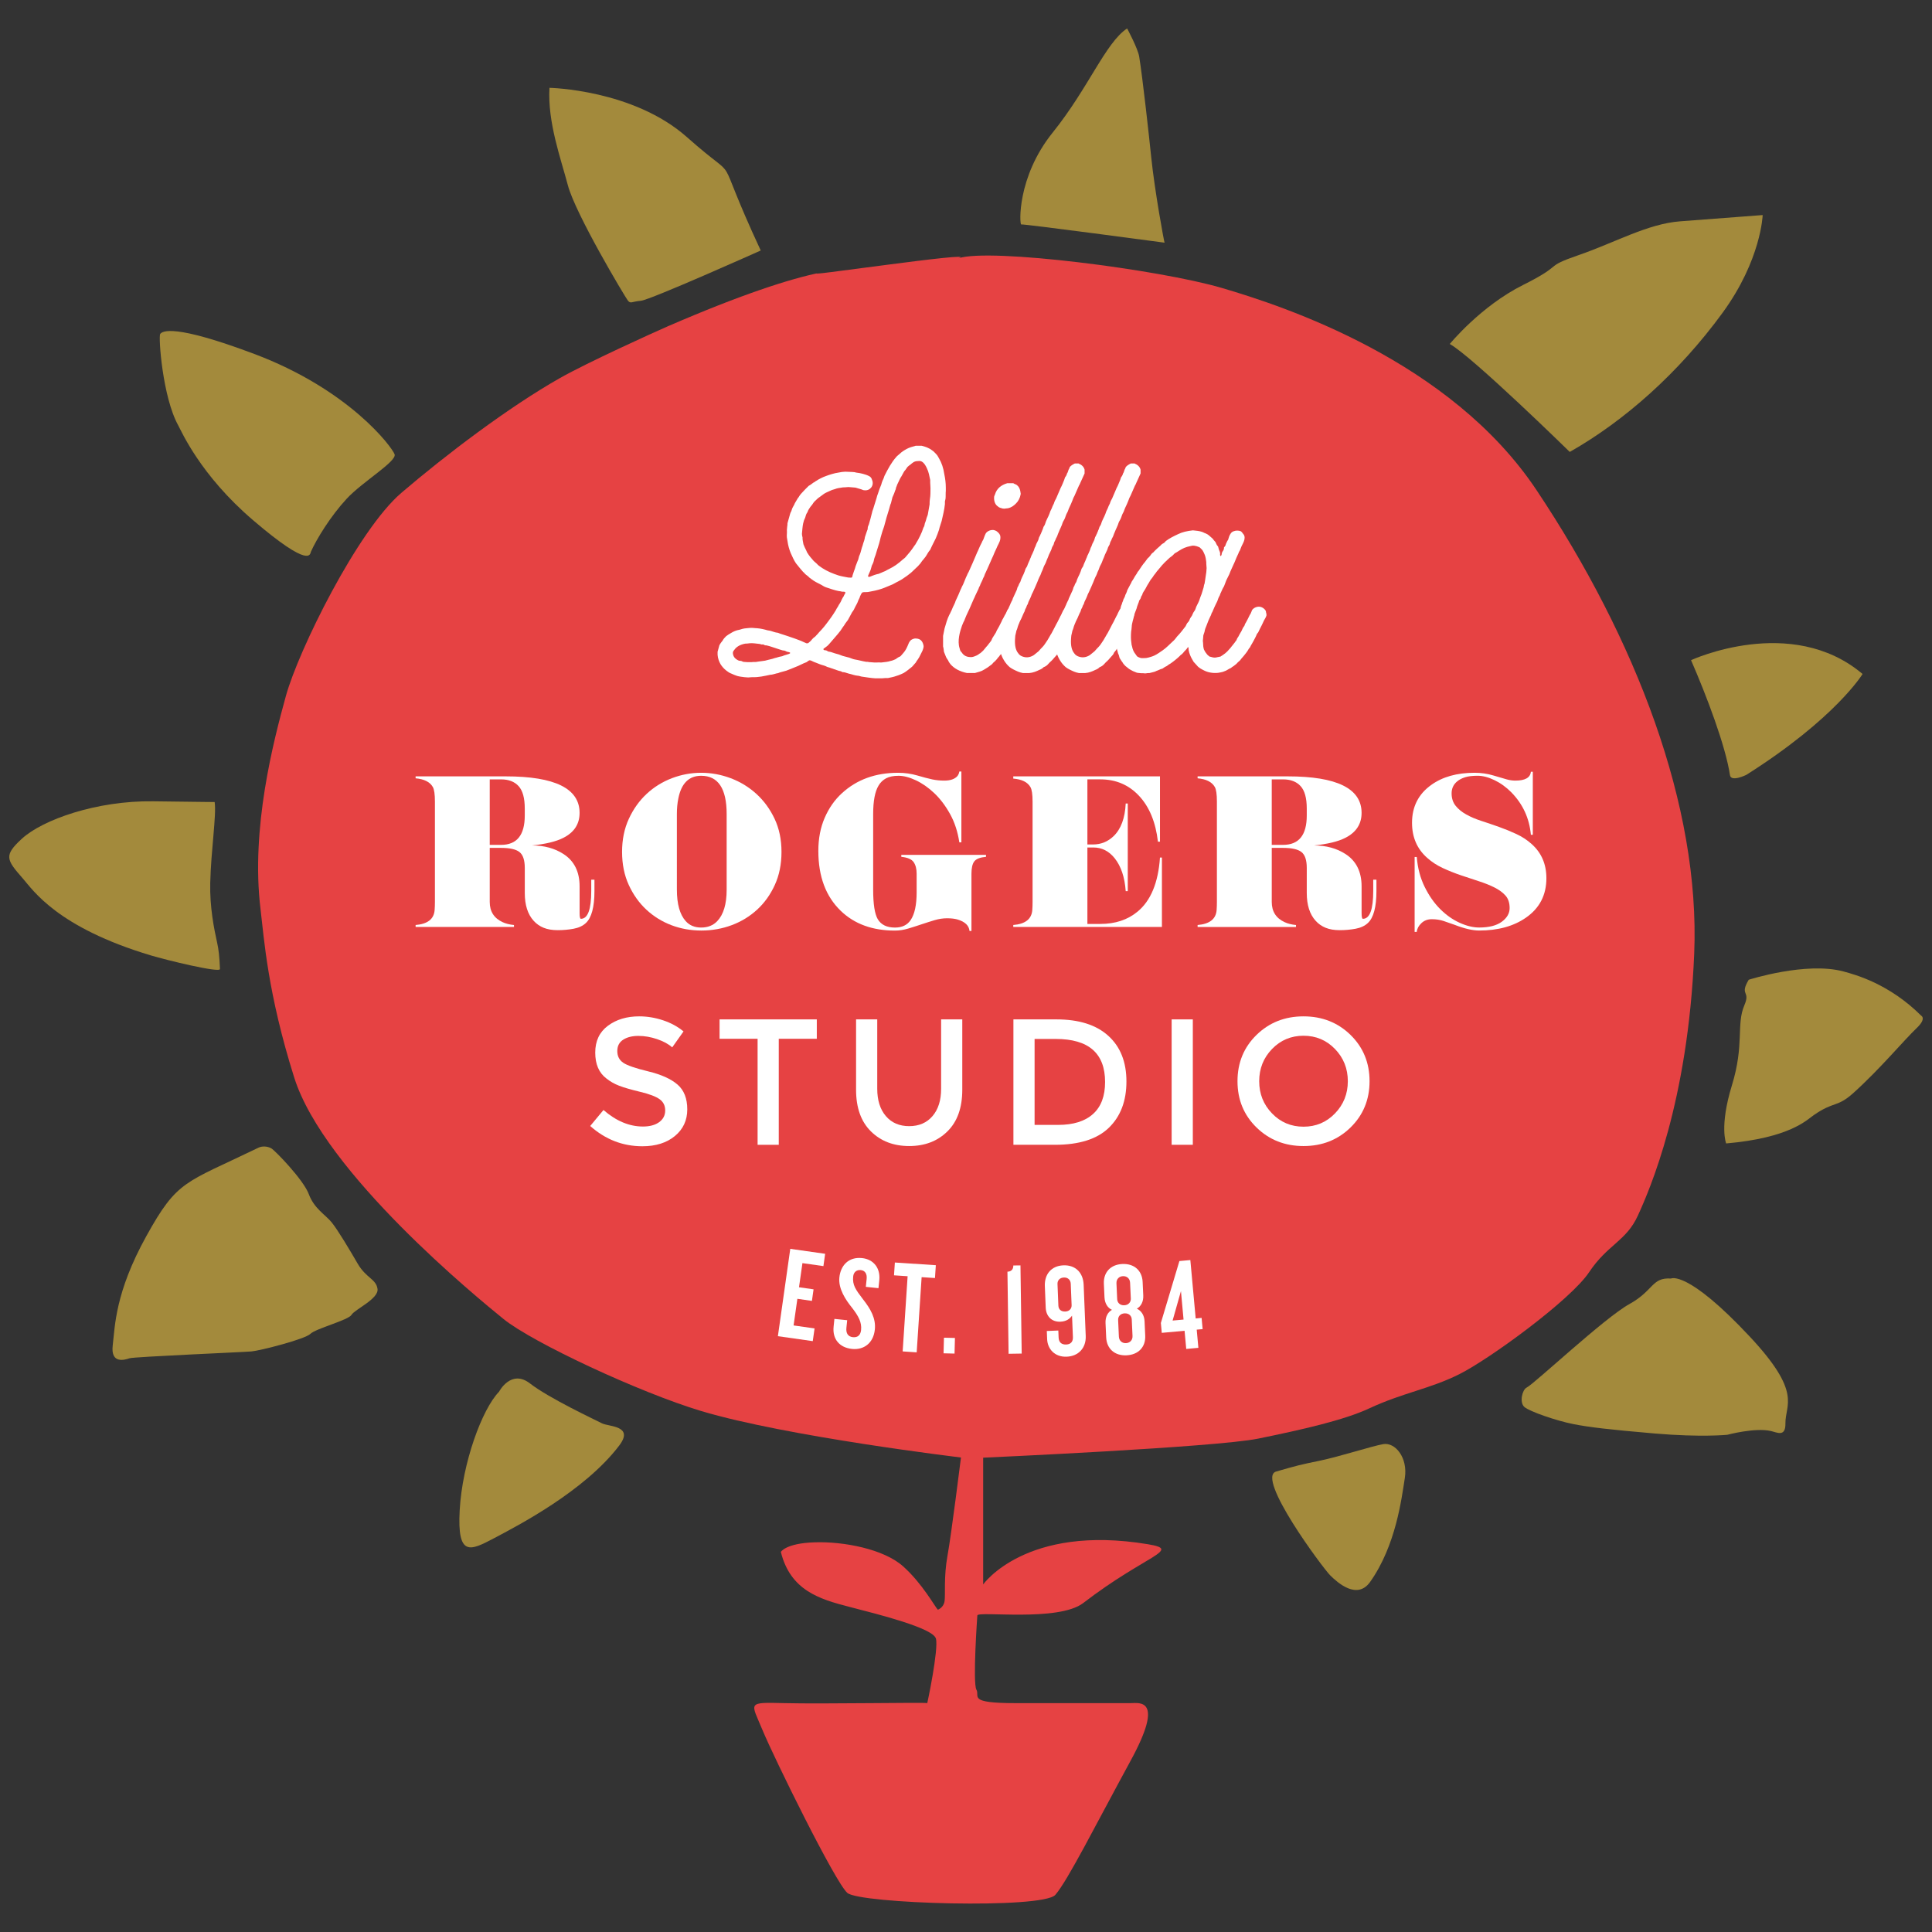 <?xml version="1.0" encoding="utf-8"?>
<!-- Generator: Adobe Illustrator 16.0.4, SVG Export Plug-In . SVG Version: 6.00 Build 0)  -->
<!DOCTYPE svg PUBLIC "-//W3C//DTD SVG 1.1//EN" "http://www.w3.org/Graphics/SVG/1.1/DTD/svg11.dtd">
<svg version="1.1" id="Layer_1" xmlns="http://www.w3.org/2000/svg" xmlns:xlink="http://www.w3.org/1999/xlink" x="0px" y="0px"
	 width="175px" height="175px" viewBox="0 0 175 175" enable-background="new 0 0 175 175" xml:space="preserve">
<rect x="0" y="0" width="175" height="175" fill="#333333" stroke="none"/>
<g>
	<g>
		<g>
			<g>
				<path fill="#A38A3C" d="M49.77,7.956c0,0,7.587,0.143,12.46,4.472c5.32,4.725,2.021,0.245,6.677,10.262
					c0,0-10.007,4.483-10.86,4.554c-0.85,0.07-0.926,0.314-1.193-0.045c-0.269-0.36-4.727-7.812-5.418-10.423
					C50.79,14.333,49.591,11.067,49.77,7.956z"/>
				<path fill="#A38A3C" d="M102.094,2.576c0,0,0.965,1.79,1.093,2.547c0.299,1.811,0.906,7.293,1.088,9.096
					c0.318,3.098,1.185,7.794,1.213,7.763c0,0-12.828-1.718-12.985-1.652c-0.158,0.061-0.409-4.268,2.843-8.314
					C98.602,7.967,100.136,3.874,102.094,2.576z"/>
				<path fill="#A38A3C" d="M131.32,31.159c0,0,2.783-3.419,6.639-5.346c3.854-1.927,1.749-1.571,5.036-2.707
					c3.29-1.132,6.235-2.832,9.188-3.059c2.943-0.226,7.479-0.567,7.479-0.567s-0.127,4.043-3.627,8.845
					c-3.97,5.438-8.858,9.777-13.847,12.611C142.189,40.936,133.361,32.291,131.32,31.159z"/>
				<path fill="#A38A3C" d="M153.175,59.798c0,0,9.08-4.201,15.535,1.251c0,0-2.413,4.005-10.534,9.141c0,0-1.377,0.675-1.476,0.025
					C156.305,67.562,154.569,62.999,153.175,59.798z"/>
				<path fill="#A38A3C" d="M158.398,88.746c0,0,5.195-1.666,8.584-0.751c1.08,0.29,4.13,1.111,7.036,4.001
					c0,0,0.511,0.25-0.394,1.115c-1.227,1.174-3.35,3.74-5.771,5.914c-1.46,1.307-1.729,0.709-3.563,1.982
					c-0.649,0.453-2.18,2.061-7.936,2.566c0,0-0.627-1.521,0.52-5.258c1.149-3.738,0.374-5.502,1.136-7.275
					C158.581,89.713,157.541,90.195,158.398,88.746z"/>
				<path fill="#A38A3C" d="M151.359,115.809c0,0,1.452-0.812,7.128,5.252c4.785,5.109,3.216,6.146,3.237,7.857
					c0.02,1.275-0.736,0.836-1.315,0.703c-1.437-0.332-3.951,0.342-3.951,0.342s-2.369,0.242-6.564-0.117
					c-4.198-0.361-5.949-0.568-7.405-0.857c-1.451-0.285-3.953-1.129-4.417-1.551c-0.462-0.42-0.185-1.559,0.211-1.752
					c0.707-0.348,7.062-6.33,9.304-7.562C149.819,116.887,149.597,115.697,151.359,115.809z"/>
				<path fill="#A38A3C" d="M119.513,132.316c1.845-0.381,4.691-1.312,5.771-1.506c1.077-0.197,2.257,1.209,1.965,3.07
					c-0.296,1.861-0.8,6.094-3.137,9.402c-1.175,1.664-2.937,0.096-3.624-0.588c-0.687-0.689-6.763-8.863-4.896-9.402
					C117.537,132.732,117.745,132.682,119.513,132.316z"/>
				<path fill="#A38A3C" d="M35.741,41.146c-0.235-0.643-4.069-5.836-12.711-9.087c-7.294-2.742-8.319-2.073-8.52-1.81
					c-0.17,0.235,0.207,5.712,1.635,8.285c0.293,0.526,1.989,4.487,6.767,8.576c5.283,4.521,5.172,3.037,5.253,2.857
					c0.515-1.146,1.765-3.199,3.235-4.788C32.833,43.63,35.973,41.787,35.741,41.146z"/>
				<path fill="#A38A3C" d="M19.444,72.647c0,0-0.453,0.003-5.57-0.065C8.759,72.509,3.86,74.248,1.985,75.968
					c-1.657,1.52-1.416,1.895,0.072,3.592c0.967,1.108,3.134,4.44,11.61,6.982c1.383,0.416,6.275,1.612,6.258,1.231
					c-0.049-1.145-0.118-1.769-0.258-2.392c-0.271-1.213-0.677-3.223-0.623-5.404C19.114,76.965,19.616,73.864,19.444,72.647z"/>
				<path fill="#A38A3C" d="M23.412,103.957c0.336-0.164,0.829-0.137,1.176,0.068c0.343,0.209,2.901,2.834,3.386,4.146
					s1.518,1.867,2.074,2.557c0.555,0.691,1.589,2.42,2.351,3.734c0.762,1.312,1.661,1.381,1.796,2.279
					c0.14,0.9-2.071,1.869-2.351,2.352c-0.274,0.484-3.246,1.244-3.729,1.727c-0.484,0.484-4.563,1.523-5.323,1.59
					c-0.764,0.07-10.644,0.484-11.061,0.621c-0.413,0.141-1.726,0.553-1.52-1.174c0.209-1.727,0.209-4.77,3.041-9.885
					C16.083,106.859,16.706,107.205,23.412,103.957z"/>
				<path fill="#A38A3C" d="M45.203,126.062c0,0,1.084-2.088,2.809-0.746c1.729,1.34,5.912,3.301,6.52,3.611
					c0.602,0.309,2.944,0.193,1.548,2.021c-3.134,4.123-9.188,7.25-11.326,8.381c-2.139,1.127-3.351,1.752-3.116-2.523
					C41.872,132.525,43.664,127.639,45.203,126.062z"/>
			</g>
		</g>
		<path fill="#E64243" d="M60.496,29.553c6.586-2.853,11.061-4.309,13.834-4.862c-3.102,0.62,14.703-2.035,12.49-1.297
			c2.846-0.948,18.174,1.022,23.839,2.684c5.665,1.662,20.7,6.585,28.521,18.318c8.961,13.438,14.839,28.56,14.28,42.001
			c-0.56,13.439-4.036,21.371-5.099,23.703c-1.064,2.336-2.743,2.617-4.423,5.139c-1.68,2.518-9.023,7.869-11.76,9.238
			c-2.659,1.33-5.11,1.676-8.121,3.08c-2.324,1.088-6.159,1.949-10.09,2.752c-3.888,0.791-24.912,1.727-24.912,1.727v11.482
			c0,0,3.856-5.484,14.918-3.643c3.138,0.523-0.13,0.924-5.85,5.324c-2.265,1.742-9.596,0.695-9.596,1.131
			c0,0-0.434,6.107-0.084,6.719c0.346,0.613-0.876,1.221,3.575,1.221c4.45,0,9.595,0,10.382,0c0.786,0,3.143-0.521,0,5.236
			c-3.14,5.76-5.672,10.816-6.806,12.127c-1.134,1.309-17.732,0.811-18.844-0.176c-1.11-0.979-6.632-12.213-7.679-14.742
			c-1.045-2.531-1.482-2.531,2.005-2.445c3.491,0.088,12.911-0.086,12.911,0c0,0.088,1.049-4.887,0.789-5.846
			c-0.263-0.959-5.149-2.18-7.853-2.879c-2.704-0.697-5.323-1.482-6.193-4.971c0,0,0.436-0.787,3.054-0.871
			c2.616-0.09,6.279,0.607,8.025,2.18c1.749,1.566,2.879,3.662,3.141,3.924c0,0,0.526-0.174,0.611-0.785
			c0.086-0.609-0.085-2.182,0.262-4.1c0.351-1.92,1.222-8.902,1.222-8.902s-15.798-1.891-23.529-4.209
			c-5.546-1.664-15.277-6.203-17.905-8.334c-2.27-1.844-16.242-13.234-18.963-21.881c-2.411-7.656-2.723-12.555-3.049-15.245
			c-0.891-7.324,1.165-15.205,2.3-19.318c1.135-4.111,6.481-14.977,10.448-18.383c3.974-3.403,9.703-7.761,14.37-10.404
			C53.218,32.83,59.211,30.111,60.496,29.553z"/>
	</g>
	<g>
		<g>
			<path fill="#FFFFFF" d="M83.48,40.375c0.187,0.054,0.4,0.106,0.561,0.187c0.08,0.027,0.134,0.08,0.214,0.107
				c0.054,0.053,0.134,0.08,0.187,0.133c0.134,0.08,0.24,0.214,0.348,0.321c0.106,0.106,0.187,0.24,0.267,0.4
				c0.24,0.4,0.4,0.881,0.48,1.441c0.08,0.374,0.134,0.774,0.134,1.202c0,0.08,0,0.187,0,0.294c-0.026,0.24,0,0.507-0.026,0.721
				c-0.027,0.08-0.027,0.16-0.054,0.24c0,0.08,0,0.16,0,0.24c-0.054,0.534-0.187,1.041-0.294,1.522
				c-0.08,0.293-0.187,0.533-0.24,0.801c-0.08,0.267-0.187,0.507-0.294,0.774c-0.106,0.24-0.24,0.454-0.347,0.694
				c-0.054,0.106-0.106,0.24-0.16,0.347c-0.08,0.107-0.16,0.188-0.214,0.294c-0.08,0.134-0.134,0.24-0.214,0.348
				c-0.08,0.08-0.133,0.187-0.213,0.267c-0.107,0.106-0.16,0.214-0.24,0.32c-0.08,0.08-0.16,0.188-0.24,0.268
				c-0.188,0.16-0.348,0.347-0.534,0.507c-0.08,0.08-0.188,0.16-0.294,0.24c-0.08,0.08-0.188,0.134-0.294,0.214
				c-0.214,0.16-0.427,0.294-0.641,0.4c-0.24,0.106-0.454,0.268-0.694,0.348c-0.374,0.16-0.748,0.32-1.148,0.427
				c-0.08,0.026-0.16,0.026-0.214,0.054c-0.213,0.053-0.427,0.08-0.667,0.133c-0.134,0.027-0.294,0-0.48,0.027
				c-0.134,0.026-0.188,0.214-0.268,0.374c-0.026,0.133-0.106,0.24-0.16,0.373c-0.08,0.268-0.24,0.481-0.347,0.722
				c-0.054,0.133-0.134,0.24-0.214,0.347c-0.134,0.24-0.24,0.454-0.374,0.694c-0.08,0.106-0.16,0.214-0.24,0.32
				c-0.054,0.107-0.134,0.214-0.214,0.32c-0.08,0.107-0.134,0.214-0.214,0.321c-0.16,0.213-0.32,0.4-0.507,0.613
				c-0.16,0.188-0.32,0.374-0.508,0.588c-0.106,0.134-0.267,0.267-0.427,0.374c-0.054,0.026-0.134,0.08-0.106,0.134
				c0,0.053,0.106,0.08,0.213,0.08c0.107,0.026,0.16,0.08,0.214,0.106c0.106,0.026,0.187,0.026,0.267,0.054
				c0.241,0.08,0.454,0.16,0.694,0.213c0.16,0.054,0.321,0.134,0.454,0.16c0.16,0.054,0.348,0.08,0.508,0.134s0.32,0.134,0.48,0.16
				c0.347,0.054,0.694,0.16,1.041,0.214c0.08,0,0.188,0,0.268,0.026c0.267,0.027,0.614,0.054,0.881,0.027
				c0.107,0,0.188,0.026,0.294,0c0.267-0.027,0.534-0.054,0.774-0.134c0.16-0.026,0.32-0.106,0.454-0.16
				c0.08-0.054,0.133-0.107,0.187-0.134c0.08-0.054,0.134-0.08,0.214-0.106c0.106-0.08,0.187-0.214,0.294-0.32
				c0.213-0.24,0.32-0.481,0.453-0.802c0.054-0.16,0.134-0.267,0.241-0.374c0.133-0.08,0.293-0.16,0.48-0.133
				c0.374,0.026,0.561,0.24,0.641,0.587c0.054,0.188-0.026,0.348-0.08,0.508c-0.134,0.24-0.267,0.587-0.427,0.801
				c-0.054,0.054-0.081,0.134-0.134,0.188c-0.027,0.08-0.08,0.133-0.134,0.187c-0.106,0.106-0.187,0.24-0.294,0.32
				c-0.24,0.188-0.454,0.374-0.721,0.534c-0.134,0.054-0.267,0.134-0.427,0.187c-0.081,0.027-0.161,0.054-0.241,0.08
				c-0.213,0.08-0.48,0.134-0.747,0.188c-0.188,0-0.374,0-0.561,0.026c-0.188,0-0.374,0-0.588,0
				c-0.428-0.026-0.854-0.106-1.255-0.16c-0.134-0.026-0.24-0.08-0.374-0.08c-0.267-0.026-0.508-0.134-0.774-0.187
				c-0.106-0.027-0.24-0.08-0.347-0.107c-0.08-0.026-0.16-0.026-0.214-0.026c-0.054-0.026-0.107-0.054-0.16-0.08
				c-0.134-0.026-0.24-0.054-0.374-0.106c-0.214-0.08-0.454-0.16-0.694-0.241c-0.134-0.026-0.24-0.08-0.347-0.133
				c-0.107-0.027-0.214-0.08-0.348-0.107c-0.134-0.053-0.24-0.08-0.347-0.133c-0.107-0.054-0.24-0.08-0.348-0.134
				c-0.134-0.054-0.267-0.16-0.4-0.134c-0.08,0.027-0.16,0.107-0.24,0.16c-0.08,0.027-0.187,0.08-0.268,0.107
				c-0.16,0.08-0.347,0.16-0.507,0.24c-0.348,0.133-0.694,0.294-1.068,0.427c-0.187,0.054-0.374,0.107-0.587,0.16
				c-0.08,0.027-0.16,0.08-0.268,0.08c-0.106,0.027-0.214,0.054-0.294,0.08c-0.106,0.027-0.213,0.054-0.32,0.054
				c-0.507,0.106-1.041,0.24-1.629,0.214c-0.133,0-0.24,0.026-0.347,0.026c-0.134,0-0.24-0.026-0.348-0.026
				c-0.213-0.027-0.453-0.054-0.641-0.107c-0.187-0.053-0.347-0.133-0.534-0.213c-0.16-0.054-0.32-0.16-0.454-0.268
				c-0.213-0.16-0.4-0.374-0.533-0.587c-0.134-0.24-0.241-0.508-0.268-0.854c0-0.107,0-0.188,0-0.268
				c0.026-0.106,0.054-0.213,0.08-0.294c0.026-0.106,0.054-0.187,0.08-0.293c0.08-0.16,0.188-0.294,0.294-0.428
				c0.08-0.16,0.214-0.294,0.32-0.4c0.134-0.106,0.268-0.187,0.454-0.294c0.214-0.133,0.454-0.24,0.774-0.294
				c0.08-0.026,0.187-0.053,0.267-0.08c0.214-0.053,0.428-0.053,0.642-0.08c0.24-0.026,0.453,0.027,0.667,0.027
				c0.32,0.026,0.668,0.106,0.935,0.187c0.107,0.027,0.214,0.027,0.294,0.054c0.187,0.054,0.374,0.134,0.561,0.16
				c0.107,0,0.188,0.054,0.268,0.08c0.48,0.16,0.935,0.294,1.361,0.454c0.268,0.106,0.534,0.187,0.801,0.32
				c0.081,0.026,0.161,0.08,0.241,0.106c0.026,0,0.08,0,0.133,0c0.054,0,0.188-0.16,0.268-0.213c0.08-0.107,0.16-0.188,0.24-0.268
				c0.106-0.08,0.187-0.134,0.267-0.24c0.08-0.08,0.16-0.16,0.24-0.267c0.348-0.348,0.614-0.694,0.908-1.096
				c0.08-0.106,0.134-0.187,0.214-0.293c0.133-0.188,0.267-0.4,0.4-0.614c0.054-0.107,0.106-0.214,0.187-0.32
				c0.054-0.107,0.107-0.214,0.188-0.32c0.053-0.081,0.106-0.188,0.16-0.321c0.054-0.106,0.106-0.213,0.187-0.32
				c0.027-0.053,0.027-0.106,0.08-0.16c0.027-0.053,0.08-0.133,0.054-0.187c0-0.054-0.187-0.054-0.294-0.054
				c-0.106-0.026-0.214-0.054-0.294-0.054c-0.427-0.08-0.747-0.213-1.095-0.32c-0.187-0.053-0.347-0.16-0.48-0.24
				c-0.32-0.16-0.641-0.32-0.881-0.507c-0.08-0.054-0.134-0.107-0.214-0.16c-0.106-0.134-0.267-0.214-0.374-0.32
				c-0.053-0.054-0.106-0.134-0.187-0.188c-0.214-0.24-0.428-0.507-0.641-0.774c-0.188-0.267-0.321-0.587-0.481-0.935
				c-0.133-0.32-0.24-0.694-0.293-1.095c-0.027-0.106-0.027-0.214-0.054-0.32c-0.026-0.214,0.026-0.428,0-0.668
				c0-0.106,0.026-0.187,0.026-0.294c0.027-0.133,0.027-0.24,0.027-0.32c0.08-0.293,0.16-0.561,0.24-0.854
				c0.026-0.08,0.053-0.16,0.106-0.24c0.026-0.08,0.054-0.16,0.08-0.24c0.08-0.187,0.187-0.32,0.24-0.48
				c0.08-0.16,0.188-0.294,0.268-0.454c0.053-0.054,0.106-0.134,0.133-0.187c0.054-0.08,0.107-0.16,0.16-0.214
				c0.107-0.134,0.24-0.24,0.348-0.374c0.054-0.054,0.106-0.106,0.16-0.16c0.08-0.08,0.134-0.134,0.187-0.187
				c0.08-0.054,0.16-0.08,0.214-0.134c0.08-0.054,0.134-0.106,0.214-0.16c0.08-0.026,0.134-0.08,0.214-0.134
				c0.08-0.053,0.16-0.08,0.213-0.133c0.16-0.081,0.294-0.161,0.481-0.241c0.16-0.053,0.32-0.133,0.507-0.187
				c0.16-0.054,0.347-0.106,0.561-0.16c0.188-0.026,0.4-0.08,0.588-0.106c0.106,0,0.214-0.027,0.32-0.027
				c0.24,0,0.454,0.027,0.668,0.027c0.133,0,0.24,0.026,0.32,0.053c0.213,0.027,0.4,0.054,0.587,0.107
				c0.188,0.053,0.374,0.106,0.534,0.187c0.187,0.08,0.268,0.187,0.32,0.374c0.214,0.507-0.187,0.988-0.667,0.935
				c-0.107,0-0.188-0.026-0.294-0.08c-0.08-0.027-0.16-0.054-0.268-0.08c-0.08-0.027-0.187-0.054-0.267-0.08
				c-0.106,0-0.214-0.027-0.32-0.027c-0.107,0-0.24-0.026-0.32-0.026c-0.134,0-0.214,0.026-0.32,0.026c-0.134,0-0.214,0-0.321,0.027
				c-0.187,0.026-0.4,0.053-0.587,0.133c-0.08,0.027-0.16,0.054-0.268,0.081c-0.08,0.026-0.16,0.08-0.24,0.106
				c-0.16,0.08-0.32,0.134-0.48,0.24c-0.134,0.106-0.267,0.187-0.4,0.294c-0.134,0.08-0.267,0.214-0.374,0.32
				c-0.134,0.106-0.214,0.24-0.32,0.4c-0.106,0.106-0.214,0.267-0.294,0.4c-0.053,0.08-0.08,0.16-0.106,0.24
				c-0.054,0.08-0.106,0.16-0.134,0.24c-0.026,0.08-0.053,0.16-0.08,0.268c-0.026,0.08-0.08,0.16-0.106,0.24
				c-0.027,0.08-0.054,0.187-0.08,0.294c-0.054,0.267-0.08,0.614-0.107,0.935c0,0.106,0.027,0.214,0.054,0.32
				c0,0.106,0,0.214,0.026,0.32c0.027,0.08,0.027,0.187,0.054,0.294c0.08,0.187,0.134,0.347,0.214,0.48
				c0.054,0.08,0.08,0.187,0.106,0.24c0.188,0.32,0.4,0.561,0.614,0.801c0.134,0.134,0.268,0.214,0.374,0.348
				c0.106,0.106,0.267,0.187,0.4,0.294c0.454,0.293,0.908,0.48,1.469,0.667c0.267,0.08,0.614,0.134,0.881,0.188
				c0.107,0,0.268,0.026,0.32,0c0.054-0.027,0.054-0.107,0.081-0.214c0.08-0.214,0.133-0.428,0.213-0.614
				c0.027-0.134,0.08-0.267,0.134-0.4s0.106-0.294,0.16-0.4c0.054-0.16,0.054-0.294,0.134-0.428
				c0.053-0.134,0.106-0.294,0.134-0.427c0.026-0.134,0.08-0.268,0.133-0.428c0.027-0.134,0.08-0.267,0.134-0.427
				C78.3,48.92,78.3,48.84,78.327,48.76c0-0.08,0.026-0.134,0.053-0.214c0.054-0.134,0.08-0.267,0.134-0.4
				c0.026-0.08,0.054-0.134,0.08-0.214c0-0.08,0-0.16,0.026-0.24c0.027-0.054,0.054-0.134,0.08-0.187
				c0.107-0.374,0.214-0.748,0.294-1.095c0.027-0.16,0.107-0.294,0.134-0.428c0.08-0.294,0.187-0.561,0.267-0.854
				c0.027-0.134,0.08-0.294,0.134-0.427c0.054-0.134,0.08-0.268,0.134-0.401c0.054-0.133,0.106-0.267,0.16-0.4
				c0.026-0.133,0.08-0.267,0.134-0.4c0.08-0.134,0.106-0.267,0.16-0.4c0.32-0.641,0.641-1.229,1.067-1.709
				c0.08-0.106,0.188-0.16,0.294-0.267c0.188-0.188,0.4-0.321,0.641-0.454c0.241-0.134,0.534-0.214,0.828-0.294
				C83.106,40.375,83.294,40.375,83.48,40.375z M67.405,58.32c-0.054,0-0.16,0.054-0.267,0.08c-0.214,0.08-0.374,0.187-0.508,0.32
				c-0.08,0.107-0.214,0.24-0.24,0.348c-0.026,0.133,0.026,0.293,0.08,0.4c0.08,0.16,0.267,0.294,0.454,0.374
				c0.054,0,0.134,0.026,0.214,0.026c0.053,0.026,0.133,0.054,0.187,0.08c0.106,0,0.214,0.026,0.347,0.026c0.134,0,0.294,0,0.428,0
				c0.16-0.026,0.32,0,0.454-0.026c0.026,0,0.106-0.026,0.16-0.026c0.187-0.027,0.4-0.054,0.587-0.08
				c0.161-0.054,0.348-0.08,0.534-0.134c0.16-0.027,0.32-0.107,0.48-0.134c0.107-0.026,0.188-0.054,0.268-0.08
				s0.187-0.026,0.267-0.054c0.107-0.053,0.268-0.106,0.374-0.133c0.054-0.027,0.348-0.08,0.348-0.16s-0.188-0.08-0.24-0.107
				c-0.08,0-0.16-0.08-0.268-0.106c-0.054,0-0.134-0.026-0.187-0.026c-0.214-0.054-0.4-0.134-0.588-0.188
				c-0.267-0.08-0.534-0.187-0.774-0.24c-0.08-0.026-0.134-0.026-0.214-0.026c-0.053-0.027-0.106-0.054-0.16-0.08
				c-0.053,0-0.106,0-0.187,0C68.9,58.346,68.82,58.32,68.74,58.32c-0.24-0.026-0.587-0.08-0.827-0.054
				c-0.08,0-0.16,0.027-0.241,0.027C67.592,58.293,67.485,58.293,67.405,58.32z M82.466,42.084c-0.08,0.054-0.188,0.134-0.268,0.214
				c-0.053,0.08-0.106,0.16-0.187,0.267c-0.08,0.08-0.134,0.16-0.187,0.268c-0.054,0.106-0.107,0.187-0.16,0.293
				c-0.134,0.188-0.214,0.401-0.321,0.614c-0.053,0.107-0.106,0.214-0.133,0.32c-0.054,0.08-0.054,0.188-0.08,0.268
				c-0.08,0.16-0.107,0.32-0.188,0.48c-0.026,0.08-0.08,0.16-0.106,0.24c-0.054,0.188-0.08,0.348-0.134,0.534
				c-0.08,0.16-0.106,0.347-0.16,0.508c-0.16,0.507-0.32,1.041-0.454,1.575c-0.026,0.08-0.053,0.16-0.08,0.24
				c-0.106,0.267-0.16,0.534-0.24,0.774c-0.053,0.187-0.08,0.374-0.134,0.534c-0.08,0.267-0.16,0.507-0.24,0.774
				c-0.026,0.08-0.053,0.16-0.08,0.267c-0.053,0.16-0.133,0.32-0.16,0.508c-0.026,0.16-0.106,0.32-0.187,0.48
				c-0.054,0.16-0.08,0.347-0.16,0.507c-0.027,0.054-0.054,0.134-0.107,0.241c-0.026,0.08-0.106,0.187-0.053,0.24
				c0.053,0.08,0.294-0.054,0.374-0.08c0.133-0.054,0.293-0.107,0.4-0.134c0.08-0.026,0.16-0.026,0.213-0.054
				c0.054-0.026,0.107-0.054,0.188-0.08c0.106-0.054,0.24-0.106,0.374-0.16c0.106-0.054,0.213-0.134,0.347-0.187
				c0.454-0.214,0.882-0.534,1.229-0.854c0.106-0.08,0.214-0.16,0.294-0.268c0.24-0.267,0.48-0.561,0.694-0.881
				c0.053-0.107,0.16-0.188,0.213-0.32c0.054-0.107,0.134-0.214,0.188-0.32c0.134-0.24,0.24-0.481,0.347-0.722
				c0.054-0.133,0.08-0.24,0.134-0.373c0.08-0.107,0.106-0.241,0.134-0.401c0.053-0.133,0.106-0.267,0.133-0.4
				c0.027-0.133,0.107-0.267,0.134-0.4c0.054-0.294,0.107-0.614,0.16-0.908c0-0.16,0-0.32,0.027-0.48
				c0.053-0.294,0.053-0.641,0.053-0.988c0-0.187-0.026-0.347-0.026-0.507c0-0.08,0-0.16,0-0.24
				c-0.08-0.374-0.134-0.721-0.294-1.042c-0.106-0.24-0.24-0.48-0.454-0.613c-0.08-0.054-0.24-0.08-0.347-0.054c0,0,0,0-0.026,0
				C82.812,41.764,82.652,41.924,82.466,42.084z"/>
			<path fill="#FFFFFF" d="M92.555,55.81c-0.08,0.24-0.268,0.561-0.375,0.801c-0.133,0.267-0.266,0.534-0.4,0.774
				c-0.08,0.134-0.16,0.24-0.213,0.374c-0.053,0.133-0.133,0.267-0.188,0.4c-0.08,0.106-0.16,0.24-0.213,0.374
				c-0.08,0.106-0.16,0.24-0.215,0.347c-0.08,0.134-0.186,0.24-0.266,0.348c-0.055,0.053-0.08,0.106-0.135,0.16
				c-0.025,0.053-0.08,0.106-0.133,0.16c-0.08,0.106-0.16,0.214-0.268,0.32c-0.105,0.08-0.213,0.187-0.293,0.294
				c-0.107,0.08-0.213,0.16-0.32,0.24c-0.135,0.106-0.268,0.16-0.375,0.24c-0.24,0.16-0.561,0.24-0.854,0.32
				c-0.241,0-0.481,0-0.721,0c-0.641-0.134-1.148-0.4-1.495-0.801c-0.08-0.107-0.16-0.214-0.214-0.348
				c-0.08-0.134-0.16-0.214-0.214-0.374c-0.053-0.133-0.106-0.267-0.16-0.4c-0.026-0.16-0.026-0.32-0.08-0.48
				c0-0.32,0-0.641,0-0.961c0.054-0.214,0.08-0.454,0.134-0.668c0.134-0.454,0.24-0.854,0.427-1.229
				c0.054-0.106,0.107-0.187,0.134-0.267c0.054-0.107,0.107-0.214,0.134-0.294c0.08-0.214,0.187-0.374,0.267-0.588
				c0.027-0.08,0.054-0.187,0.107-0.267c0.133-0.294,0.267-0.561,0.374-0.854c0.053-0.08,0.08-0.187,0.133-0.294
				c0.054-0.106,0.107-0.187,0.134-0.267c0.08-0.188,0.16-0.4,0.24-0.588c0.054-0.08,0.08-0.187,0.134-0.293
				c0.026-0.081,0.106-0.161,0.133-0.268c0.054-0.08,0.08-0.187,0.134-0.294c0.134-0.267,0.24-0.561,0.374-0.854
				c0.08-0.187,0.16-0.374,0.24-0.561c0.055-0.08,0.08-0.187,0.135-0.294c0.08-0.187,0.16-0.374,0.266-0.561
				c0.027-0.08,0.08-0.187,0.135-0.267c0.08-0.188,0.133-0.401,0.24-0.588c0.133-0.187,0.4-0.32,0.693-0.294
				c0.135,0.027,0.268,0.08,0.348,0.16c0.107,0.08,0.24,0.24,0.268,0.374c0.053,0.374-0.107,0.614-0.24,0.881
				c-0.08,0.214-0.188,0.401-0.268,0.588c-0.053,0.106-0.08,0.214-0.133,0.32c-0.055,0.107-0.08,0.188-0.135,0.294
				c-0.08,0.214-0.186,0.4-0.268,0.614c-0.08,0.187-0.186,0.4-0.266,0.587c-0.055,0.107-0.107,0.214-0.135,0.321
				c-0.025,0.106-0.105,0.187-0.133,0.293c-0.053,0.107-0.08,0.214-0.133,0.294c-0.055,0.106-0.107,0.214-0.135,0.32
				c-0.053,0.08-0.105,0.188-0.133,0.294c-0.107,0.214-0.188,0.4-0.293,0.614c-0.027,0.08-0.08,0.187-0.134,0.294
				c-0.08,0.213-0.187,0.4-0.267,0.614c-0.161,0.4-0.374,0.774-0.534,1.201c-0.027,0.106-0.08,0.187-0.134,0.294
				c-0.054,0.106-0.08,0.214-0.134,0.32c-0.187,0.534-0.427,1.362-0.214,2.029c0.027,0.054,0.027,0.134,0.054,0.188
				c0.027,0.08,0.08,0.133,0.134,0.187c0.187,0.294,0.454,0.454,0.935,0.427c0.16-0.026,0.267-0.08,0.4-0.133
				c0.08-0.027,0.135-0.08,0.188-0.107c0.053-0.053,0.107-0.08,0.16-0.106c0.107-0.08,0.213-0.187,0.293-0.267
				c0.08-0.107,0.16-0.188,0.24-0.294c0.107-0.107,0.188-0.214,0.24-0.294c0.082-0.106,0.188-0.214,0.242-0.32
				c0.025-0.054,0.053-0.134,0.08-0.188c0.105-0.16,0.213-0.347,0.32-0.507c0.053-0.134,0.105-0.24,0.186-0.374
				c0.055-0.106,0.135-0.214,0.188-0.347c0.027-0.054,0.053-0.107,0.08-0.16c0.08-0.134,0.107-0.268,0.188-0.374
				c0.105-0.188,0.186-0.374,0.293-0.534c0.053-0.134,0.107-0.268,0.188-0.348c0.107-0.106,0.16-0.16,0.348-0.213
				c0.16-0.054,0.32-0.054,0.453,0c0.053,0.026,0.107,0.08,0.16,0.106c0.133,0.106,0.188,0.214,0.268,0.374
				C92.555,55.57,92.555,55.676,92.555,55.81z M91.78,43.767c0.107,0.08,0.268,0.106,0.348,0.187c0.16,0.134,0.24,0.294,0.293,0.534
				c0,0.106,0.055,0.214,0.027,0.294c-0.053,0.32-0.213,0.614-0.4,0.801c-0.213,0.214-0.4,0.374-0.748,0.454
				c-0.08,0-0.16,0.026-0.24,0.026c-0.08,0.027-0.16,0-0.24,0c-0.188-0.054-0.32-0.08-0.428-0.187
				c-0.24-0.16-0.373-0.454-0.346-0.854c0-0.08,0.053-0.16,0.08-0.24c0.16-0.534,0.561-0.854,1.121-1.015
				C91.407,43.767,91.594,43.767,91.78,43.767z"/>
			<path fill="#FFFFFF" d="M97.68,41.978c0.266,0.106,0.48,0.267,0.561,0.561c0,0.106,0,0.214,0,0.347
				c-0.135,0.294-0.268,0.588-0.4,0.882c-0.027,0.08-0.055,0.133-0.107,0.213c-0.107,0.214-0.188,0.454-0.293,0.668
				c-0.055,0.16-0.135,0.294-0.215,0.454c-0.027,0.08-0.053,0.134-0.08,0.214c-0.08,0.213-0.188,0.453-0.293,0.667
				c-0.08,0.16-0.107,0.32-0.188,0.454s-0.133,0.294-0.188,0.454c-0.053,0.16-0.16,0.294-0.213,0.427
				c-0.053,0.16-0.107,0.32-0.188,0.481c-0.053,0.133-0.133,0.267-0.186,0.427c-0.08,0.16-0.107,0.32-0.188,0.454
				c-0.053,0.08-0.08,0.16-0.107,0.24c-0.025,0.054-0.08,0.134-0.107,0.214c-0.025,0.053-0.025,0.16-0.08,0.24
				c-0.025,0.053-0.08,0.134-0.105,0.187c-0.027,0.08-0.055,0.16-0.08,0.24c-0.08,0.16-0.135,0.294-0.215,0.454
				c-0.025,0.08-0.053,0.16-0.08,0.214c-0.08,0.16-0.133,0.32-0.186,0.454c-0.055,0.16-0.16,0.294-0.215,0.454
				c-0.053,0.16-0.105,0.293-0.186,0.453c-0.027,0.08-0.055,0.161-0.08,0.214c-0.027,0.08-0.08,0.16-0.107,0.214
				c-0.08,0.16-0.133,0.32-0.188,0.454c-0.133,0.32-0.268,0.614-0.4,0.907c-0.027,0.081-0.08,0.134-0.107,0.214
				c-0.08,0.24-0.186,0.454-0.293,0.668c-0.027,0.08-0.053,0.16-0.08,0.24c-0.053,0.054-0.08,0.134-0.107,0.214
				c-0.025,0.08-0.053,0.133-0.105,0.213c-0.027,0.08-0.055,0.16-0.08,0.241c-0.027,0.053-0.08,0.133-0.107,0.213
				c-0.053,0.134-0.133,0.294-0.188,0.428c-0.053,0.08-0.08,0.16-0.105,0.213c-0.055,0.081-0.055,0.161-0.107,0.241
				c-0.027,0.08-0.053,0.16-0.08,0.213c-0.027,0.107-0.053,0.188-0.08,0.268s-0.08,0.16-0.08,0.24
				c-0.027,0.106-0.055,0.214-0.08,0.347c0,0.107-0.027,0.214-0.027,0.348c-0.027,0.534,0.053,0.961,0.295,1.255
				c0.105,0.16,0.266,0.267,0.48,0.32c0.346,0.106,0.693,0,0.934-0.16c0.16-0.134,0.295-0.24,0.428-0.347
				c0.08-0.08,0.133-0.16,0.188-0.214c0.133-0.134,0.266-0.268,0.373-0.428c0.16-0.213,0.32-0.48,0.453-0.721
				c0.055-0.106,0.107-0.187,0.16-0.267c0.08-0.16,0.188-0.348,0.268-0.508c0.08-0.187,0.188-0.347,0.268-0.507
				c0.08-0.188,0.188-0.348,0.268-0.534c0.053-0.08,0.105-0.188,0.133-0.268c0.053-0.08,0.08-0.187,0.133-0.267
				c0.135-0.214,0.455-0.428,0.801-0.32c0.135,0.053,0.268,0.08,0.348,0.187c0.055,0.08,0.188,0.294,0.188,0.428
				c0.027,0.187-0.053,0.347-0.133,0.48c-0.08,0.16-0.135,0.294-0.188,0.427c-0.053,0.134-0.135,0.268-0.215,0.4
				c-0.053,0.134-0.133,0.268-0.213,0.401c-0.133,0.293-0.268,0.561-0.428,0.801c-0.025,0.08-0.08,0.134-0.105,0.214
				c-0.027,0.053-0.08,0.133-0.107,0.187c-0.133,0.187-0.213,0.4-0.373,0.561c-0.055,0.054-0.08,0.107-0.107,0.188
				c-0.08,0.133-0.188,0.213-0.295,0.347c-0.08,0.106-0.186,0.214-0.293,0.32c-0.107,0.08-0.188,0.188-0.293,0.294
				c-0.055,0.054-0.107,0.106-0.16,0.134c-0.08,0.053-0.135,0.08-0.215,0.106c-0.053,0.054-0.105,0.107-0.16,0.134
				c-0.08,0.054-0.133,0.08-0.213,0.106c-0.268,0.134-0.588,0.268-0.936,0.294c-0.186,0-0.373,0-0.561,0
				c-0.32-0.054-0.588-0.187-0.854-0.32c-0.107-0.054-0.24-0.134-0.348-0.214c-0.213-0.187-0.373-0.374-0.533-0.641
				c-0.08-0.134-0.135-0.24-0.188-0.374c-0.053-0.16-0.133-0.294-0.16-0.454s-0.053-0.32-0.08-0.48c0-0.294,0-0.561,0-0.828
				c0.053-0.187,0.053-0.4,0.107-0.587c0.025-0.08,0.08-0.16,0.08-0.24c0.025-0.107,0.025-0.214,0.08-0.294
				c0.053-0.16,0.105-0.32,0.186-0.48c0.027-0.08,0.027-0.188,0.08-0.268c0.055-0.08,0.08-0.133,0.107-0.213
				c0.053-0.16,0.16-0.321,0.213-0.481c0.027-0.08,0.08-0.16,0.107-0.24c0.053-0.08,0.053-0.16,0.107-0.24
				c0.025-0.08,0.08-0.16,0.105-0.214c0.055-0.08,0.055-0.187,0.107-0.267c0.107-0.24,0.213-0.454,0.32-0.694
				c0.027-0.08,0.055-0.187,0.08-0.267c0.055-0.054,0.08-0.134,0.107-0.214s0.08-0.16,0.133-0.24c0.027-0.08,0.055-0.16,0.08-0.24
				c0.027-0.08,0.08-0.16,0.107-0.24c0.08-0.16,0.16-0.321,0.213-0.481c0.027-0.08,0.055-0.16,0.08-0.24
				c0.055-0.08,0.08-0.133,0.135-0.213c0.08-0.268,0.213-0.481,0.293-0.722c0.053-0.08,0.053-0.16,0.107-0.267
				c0.025-0.054,0.08-0.134,0.105-0.214c0.027-0.08,0.08-0.16,0.107-0.24s0.053-0.16,0.08-0.24c0.053-0.08,0.08-0.16,0.107-0.24
				s0.053-0.16,0.107-0.24c0.025-0.08,0.08-0.134,0.105-0.214c0.027-0.08,0.055-0.187,0.08-0.267c0.055-0.08,0.08-0.134,0.107-0.214
				c0.053-0.08,0.08-0.16,0.107-0.24c0.053-0.08,0.053-0.16,0.105-0.24c0.027-0.08,0.055-0.16,0.08-0.241
				c0.055-0.08,0.107-0.16,0.135-0.24c0.025-0.08,0.053-0.16,0.08-0.24c0.08-0.16,0.133-0.32,0.213-0.454
				c0.08-0.16,0.133-0.32,0.188-0.48c0.08-0.16,0.16-0.32,0.213-0.48c0.027-0.08,0.08-0.134,0.107-0.214
				c0.053-0.187,0.133-0.347,0.213-0.48c0.135-0.32,0.268-0.641,0.4-0.935c0.135-0.24,0.215-0.48,0.32-0.721
				c0.027-0.08,0.055-0.16,0.08-0.24c0.055-0.08,0.107-0.134,0.135-0.214c0.025-0.106,0.053-0.16,0.105-0.24
				c0.027-0.08,0.055-0.16,0.08-0.24c0.055-0.08,0.08-0.16,0.107-0.24c0.107-0.134,0.293-0.24,0.455-0.32
				C97.465,41.978,97.573,41.978,97.68,41.978z"/>
			<path fill="#FFFFFF" d="M102.752,41.978c0.266,0.106,0.48,0.267,0.561,0.561c0,0.106,0,0.214,0,0.347
				c-0.135,0.294-0.268,0.588-0.4,0.882c-0.027,0.08-0.055,0.133-0.107,0.213c-0.107,0.214-0.188,0.454-0.293,0.668
				c-0.055,0.16-0.135,0.294-0.215,0.454c-0.027,0.08-0.053,0.134-0.08,0.214c-0.08,0.213-0.188,0.453-0.293,0.667
				c-0.08,0.16-0.107,0.32-0.188,0.454s-0.133,0.294-0.188,0.454c-0.053,0.16-0.16,0.294-0.213,0.427
				c-0.053,0.16-0.107,0.32-0.188,0.481c-0.053,0.133-0.133,0.267-0.186,0.427c-0.08,0.16-0.107,0.32-0.188,0.454
				c-0.053,0.08-0.08,0.16-0.107,0.24c-0.025,0.054-0.08,0.134-0.107,0.214c-0.025,0.053-0.025,0.16-0.08,0.24
				c-0.025,0.053-0.08,0.134-0.105,0.187c-0.027,0.08-0.055,0.16-0.08,0.24c-0.08,0.16-0.135,0.294-0.215,0.454
				c-0.025,0.08-0.053,0.16-0.08,0.214c-0.08,0.16-0.133,0.32-0.186,0.454c-0.055,0.16-0.16,0.294-0.215,0.454
				c-0.053,0.16-0.105,0.293-0.186,0.453c-0.027,0.08-0.055,0.161-0.08,0.214c-0.027,0.08-0.08,0.16-0.107,0.214
				c-0.08,0.16-0.133,0.32-0.188,0.454c-0.133,0.32-0.268,0.614-0.4,0.907c-0.027,0.081-0.08,0.134-0.107,0.214
				c-0.08,0.24-0.186,0.454-0.293,0.668c-0.027,0.08-0.053,0.16-0.08,0.24c-0.053,0.054-0.08,0.134-0.107,0.214
				c-0.025,0.08-0.053,0.133-0.105,0.213c-0.027,0.08-0.055,0.16-0.08,0.241c-0.027,0.053-0.08,0.133-0.107,0.213
				c-0.053,0.134-0.133,0.294-0.188,0.428c-0.053,0.08-0.08,0.16-0.105,0.213c-0.055,0.081-0.055,0.161-0.107,0.241
				c-0.027,0.08-0.053,0.16-0.08,0.213c-0.027,0.107-0.053,0.188-0.08,0.268s-0.08,0.16-0.08,0.24
				c-0.027,0.106-0.055,0.214-0.08,0.347c0,0.107-0.027,0.214-0.027,0.348c-0.027,0.534,0.053,0.961,0.295,1.255
				c0.105,0.16,0.266,0.267,0.48,0.32c0.346,0.106,0.693,0,0.934-0.16c0.16-0.134,0.295-0.24,0.428-0.347
				c0.08-0.08,0.133-0.16,0.188-0.214c0.133-0.134,0.266-0.268,0.373-0.428c0.16-0.213,0.32-0.48,0.453-0.721
				c0.055-0.106,0.107-0.187,0.16-0.267c0.08-0.16,0.188-0.348,0.268-0.508c0.08-0.187,0.188-0.347,0.268-0.507
				c0.08-0.188,0.188-0.348,0.268-0.534c0.053-0.08,0.105-0.188,0.133-0.268c0.053-0.08,0.08-0.187,0.133-0.267
				c0.135-0.214,0.455-0.428,0.801-0.32c0.135,0.053,0.268,0.08,0.348,0.187c0.055,0.08,0.188,0.294,0.188,0.428
				c0.027,0.187-0.053,0.347-0.133,0.48c-0.08,0.16-0.135,0.294-0.188,0.427c-0.053,0.134-0.135,0.268-0.215,0.4
				c-0.053,0.134-0.133,0.268-0.213,0.401c-0.133,0.293-0.268,0.561-0.428,0.801c-0.025,0.08-0.08,0.134-0.105,0.214
				c-0.027,0.053-0.08,0.133-0.107,0.187c-0.133,0.187-0.213,0.4-0.373,0.561c-0.055,0.054-0.08,0.107-0.107,0.188
				c-0.08,0.133-0.188,0.213-0.295,0.347c-0.08,0.106-0.186,0.214-0.293,0.32c-0.107,0.08-0.188,0.188-0.293,0.294
				c-0.055,0.054-0.107,0.106-0.16,0.134c-0.08,0.053-0.135,0.08-0.215,0.106c-0.053,0.054-0.105,0.107-0.16,0.134
				c-0.08,0.054-0.133,0.08-0.213,0.106c-0.268,0.134-0.588,0.268-0.936,0.294c-0.186,0-0.373,0-0.561,0
				c-0.32-0.054-0.588-0.187-0.854-0.32c-0.107-0.054-0.24-0.134-0.348-0.214c-0.213-0.187-0.373-0.374-0.533-0.641
				c-0.08-0.134-0.135-0.24-0.188-0.374c-0.053-0.16-0.133-0.294-0.16-0.454s-0.053-0.32-0.08-0.48c0-0.294,0-0.561,0-0.828
				c0.053-0.187,0.053-0.4,0.107-0.587c0.025-0.08,0.08-0.16,0.08-0.24c0.025-0.107,0.025-0.214,0.08-0.294
				c0.053-0.16,0.105-0.32,0.186-0.48c0.027-0.08,0.027-0.188,0.08-0.268c0.055-0.08,0.08-0.133,0.107-0.213
				c0.053-0.16,0.16-0.321,0.213-0.481c0.027-0.08,0.08-0.16,0.107-0.24c0.053-0.08,0.053-0.16,0.107-0.24
				c0.025-0.08,0.08-0.16,0.105-0.214c0.055-0.08,0.055-0.187,0.107-0.267c0.107-0.24,0.213-0.454,0.32-0.694
				c0.027-0.08,0.055-0.187,0.08-0.267c0.055-0.054,0.08-0.134,0.107-0.214s0.08-0.16,0.133-0.24c0.027-0.08,0.055-0.16,0.08-0.24
				c0.027-0.08,0.08-0.16,0.107-0.24c0.08-0.16,0.16-0.321,0.213-0.481c0.027-0.08,0.055-0.16,0.08-0.24
				c0.055-0.08,0.08-0.133,0.135-0.213c0.08-0.268,0.213-0.481,0.293-0.722c0.053-0.08,0.053-0.16,0.107-0.267
				c0.025-0.054,0.08-0.134,0.105-0.214c0.027-0.08,0.08-0.16,0.107-0.24s0.053-0.16,0.08-0.24c0.053-0.08,0.08-0.16,0.107-0.24
				s0.053-0.16,0.107-0.24c0.025-0.08,0.08-0.134,0.105-0.214c0.027-0.08,0.055-0.187,0.08-0.267c0.055-0.08,0.08-0.134,0.107-0.214
				c0.053-0.08,0.08-0.16,0.107-0.24c0.053-0.08,0.053-0.16,0.105-0.24c0.027-0.08,0.055-0.16,0.08-0.241
				c0.055-0.08,0.107-0.16,0.135-0.24c0.025-0.08,0.053-0.16,0.08-0.24c0.08-0.16,0.133-0.32,0.213-0.454
				c0.08-0.16,0.133-0.32,0.188-0.48c0.08-0.16,0.16-0.32,0.213-0.48c0.027-0.08,0.08-0.134,0.107-0.214
				c0.053-0.187,0.133-0.347,0.213-0.48c0.135-0.32,0.268-0.641,0.4-0.935c0.135-0.24,0.215-0.48,0.32-0.721
				c0.027-0.08,0.055-0.16,0.08-0.24c0.055-0.08,0.107-0.134,0.135-0.214c0.025-0.106,0.053-0.16,0.105-0.24
				c0.027-0.08,0.055-0.16,0.08-0.24c0.055-0.08,0.08-0.16,0.107-0.24c0.107-0.134,0.293-0.24,0.455-0.32
				C102.538,41.978,102.645,41.978,102.752,41.978z"/>
			<path fill="#FFFFFF" d="M108.065,48.04c0.293,0.026,0.561,0.053,0.801,0.133c0.105,0.027,0.213,0.107,0.32,0.134
				c0.268,0.106,0.373,0.24,0.561,0.4c0.08,0.054,0.16,0.16,0.213,0.24c0.08,0.08,0.16,0.16,0.188,0.268
				c0.027,0.053,0.053,0.106,0.08,0.16c0.027,0.053,0.08,0.08,0.107,0.134c0.025,0.08,0.053,0.187,0.08,0.293
				c0.053,0.107,0.08,0.188,0.105,0.294c0,0.08-0.025,0.188,0.027,0.268c0.08,0,0.08-0.08,0.107-0.134
				c0-0.08,0.025-0.16,0.053-0.214c0.027-0.08,0.107-0.134,0.135-0.24c0.025-0.054,0.025-0.106,0.025-0.187
				c0.027-0.054,0.107-0.107,0.135-0.188c0.025-0.08,0.053-0.187,0.105-0.267c0.027-0.08,0.08-0.16,0.135-0.24
				c0.053-0.188,0.105-0.374,0.213-0.534c0.053-0.107,0.188-0.214,0.293-0.24c0.188-0.08,0.455-0.08,0.641,0
				c0.08,0.053,0.162,0.16,0.215,0.24c0.08,0.08,0.133,0.187,0.133,0.347c0,0.214-0.105,0.428-0.186,0.588
				c-0.107,0.187-0.162,0.374-0.242,0.561c-0.053,0.08-0.105,0.16-0.133,0.267c-0.133,0.268-0.24,0.534-0.348,0.802
				c-0.16,0.374-0.346,0.721-0.48,1.095c-0.053,0.08-0.08,0.187-0.133,0.267s-0.08,0.188-0.133,0.268
				c-0.08,0.187-0.135,0.374-0.215,0.561c-0.107,0.16-0.188,0.347-0.268,0.534c-0.053,0.08-0.08,0.187-0.105,0.267
				c-0.055,0.107-0.107,0.188-0.135,0.268c-0.053,0.187-0.133,0.373-0.24,0.561c-0.08,0.16-0.16,0.347-0.24,0.534
				c-0.025,0.08-0.08,0.187-0.133,0.267c-0.027,0.08-0.053,0.188-0.107,0.268c-0.133,0.267-0.24,0.534-0.346,0.827
				c-0.08,0.188-0.16,0.374-0.188,0.588c-0.027,0.106-0.08,0.214-0.107,0.32c0,0.106-0.027,0.214-0.027,0.32
				c-0.025,0.106-0.025,0.24,0,0.348c0,0.213,0.027,0.453,0.08,0.614c0.055,0.106,0.135,0.267,0.215,0.347
				c0.08,0.134,0.188,0.214,0.293,0.294c0.08,0.026,0.16,0.026,0.215,0.053c0.16,0.054,0.346,0.054,0.506,0
				c0.08-0.026,0.188-0.026,0.268-0.053c0.133-0.08,0.295-0.188,0.428-0.294s0.268-0.24,0.373-0.374
				c0.055-0.054,0.107-0.106,0.16-0.187c0.107-0.134,0.215-0.268,0.32-0.4c0.055-0.08,0.107-0.16,0.16-0.214
				c0.027-0.054,0.055-0.134,0.08-0.188c0.027-0.053,0.08-0.106,0.107-0.16c0.053-0.106,0.107-0.213,0.188-0.347
				c0.105-0.134,0.16-0.348,0.268-0.508c0.053-0.053,0.08-0.106,0.105-0.16c0.027-0.08,0.027-0.133,0.08-0.187
				c0.08-0.16,0.188-0.32,0.268-0.508c0.053-0.106,0.107-0.24,0.188-0.347c0.025-0.054,0.053-0.106,0.08-0.187
				c0.025-0.081,0.053-0.161,0.133-0.241c0.133-0.133,0.373-0.24,0.613-0.213c0.242,0.026,0.482,0.213,0.562,0.4
				c0.025,0.08,0,0.134,0.053,0.24c0,0.054,0,0.106,0,0.16c-0.053,0.16-0.133,0.294-0.213,0.427
				c-0.08,0.161-0.135,0.294-0.215,0.454c-0.107,0.214-0.213,0.4-0.32,0.642c-0.027,0.053-0.107,0.106-0.133,0.187
				c-0.055,0.106-0.08,0.214-0.135,0.294c-0.105,0.213-0.213,0.4-0.32,0.587c-0.08,0.107-0.105,0.214-0.16,0.294
				c-0.08,0.08-0.133,0.16-0.186,0.268c-0.055,0.106-0.135,0.187-0.188,0.267c-0.133,0.187-0.268,0.32-0.4,0.48
				c-0.08,0.107-0.135,0.188-0.215,0.24c-0.08,0.08-0.16,0.134-0.24,0.24c-0.08,0.054-0.16,0.134-0.24,0.188
				c-0.105,0.053-0.186,0.133-0.266,0.187c-0.215,0.08-0.375,0.24-0.588,0.294c-0.107,0.054-0.24,0.08-0.375,0.106
				c-0.453,0.107-1.041,0.027-1.414-0.16c-0.268-0.133-0.535-0.267-0.695-0.48c-0.105-0.134-0.213-0.214-0.293-0.32
				c-0.107-0.187-0.24-0.4-0.32-0.614c-0.053-0.134-0.107-0.294-0.133-0.454c0-0.08,0-0.187-0.027-0.267
				c-0.053,0-0.08,0.053-0.107,0.106c-0.08,0.107-0.188,0.214-0.268,0.294c-0.053,0.08-0.133,0.16-0.186,0.214
				c-0.08,0.08-0.16,0.106-0.215,0.187c-0.133,0.134-0.266,0.24-0.426,0.374c-0.135,0.106-0.268,0.214-0.428,0.32
				c-0.08,0.054-0.16,0.08-0.24,0.16c-0.08,0.054-0.16,0.106-0.24,0.134c-0.08,0.053-0.16,0.106-0.24,0.16
				c-0.107,0.026-0.188,0.054-0.295,0.106c-0.08,0.027-0.16,0.08-0.266,0.107c-0.08,0.053-0.188,0.08-0.295,0.106
				c-0.105,0.026-0.213,0.054-0.32,0.08c-0.105,0-0.213,0-0.32,0.026c-0.053,0-0.08,0-0.133,0c-0.135-0.026-0.295,0-0.428-0.026
				c-0.133,0-0.268-0.026-0.373-0.08c-0.16-0.054-0.32-0.134-0.455-0.214c-0.053-0.026-0.08-0.053-0.133-0.08
				c-0.08-0.08-0.188-0.134-0.268-0.214c-0.08-0.053-0.133-0.133-0.213-0.213s-0.107-0.188-0.188-0.268
				c-0.053-0.106-0.133-0.187-0.188-0.294c-0.025-0.08-0.053-0.187-0.08-0.293c-0.053-0.08-0.08-0.188-0.105-0.294
				c-0.055-0.214-0.135-0.454-0.135-0.668c0-0.133-0.053-0.24-0.025-0.374c0-0.133-0.027-0.24-0.027-0.373
				c0.027-0.188,0-0.4,0.053-0.588c0-0.054,0.027-0.106,0.027-0.16c0-0.24,0.053-0.48,0.107-0.694
				c0.053-0.24,0.08-0.454,0.133-0.667c0.027-0.107,0.08-0.188,0.107-0.294c0.025-0.107,0.053-0.214,0.08-0.32
				c0.053-0.107,0.08-0.188,0.105-0.294c0.055-0.107,0.08-0.188,0.107-0.294c0.053-0.106,0.107-0.187,0.133-0.267
				c0.027-0.107,0.055-0.188,0.107-0.268c0.053-0.106,0.08-0.187,0.107-0.294c0.105-0.187,0.188-0.347,0.268-0.507
				c0.053-0.08,0.105-0.188,0.133-0.268c0.107-0.16,0.213-0.32,0.293-0.48c0.055-0.08,0.107-0.16,0.16-0.24
				c0.055-0.08,0.08-0.187,0.16-0.24c0.107-0.16,0.215-0.32,0.32-0.48c0.055-0.08,0.107-0.134,0.16-0.214
				c0.135-0.134,0.215-0.294,0.348-0.454c0.055-0.053,0.135-0.106,0.188-0.187c0.053-0.054,0.107-0.134,0.16-0.214
				c0.053-0.054,0.107-0.106,0.188-0.16c0.105-0.134,0.24-0.24,0.346-0.347c0.135-0.134,0.268-0.214,0.375-0.348
				c0.08-0.054,0.133-0.106,0.213-0.134c0.08-0.053,0.133-0.133,0.188-0.187c0.32-0.24,0.693-0.427,1.094-0.614
				c0.375-0.187,0.828-0.294,1.336-0.347H108.065z M106.596,50.015c-0.055,0.026-0.107,0.054-0.188,0.106
				c-0.053,0.054-0.133,0.134-0.213,0.214c-0.16,0.107-0.32,0.24-0.48,0.4c-0.055,0.08-0.162,0.134-0.215,0.214
				c-0.08,0.054-0.133,0.16-0.213,0.214c-0.135,0.16-0.268,0.32-0.4,0.48c-0.08,0.08-0.135,0.16-0.188,0.24s-0.133,0.16-0.188,0.24
				c-0.053,0.107-0.133,0.188-0.186,0.268c-0.135,0.133-0.215,0.347-0.348,0.534c-0.107,0.16-0.188,0.373-0.32,0.561
				c-0.055,0.08-0.107,0.16-0.16,0.267c0,0.054-0.027,0.107-0.055,0.16c-0.025,0.054-0.053,0.08-0.08,0.134
				c-0.025,0.08-0.025,0.134-0.08,0.214c-0.025,0.053-0.08,0.106-0.105,0.16c0,0.053-0.027,0.133-0.055,0.187
				c-0.053,0.16-0.133,0.32-0.16,0.48c-0.08,0.24-0.186,0.454-0.24,0.668c-0.053,0.347-0.213,0.694-0.213,1.068
				c-0.027,0.08,0,0.16-0.027,0.213c0,0.081-0.025,0.134-0.025,0.188c-0.027,0.347-0.027,0.721,0.025,1.015
				c0,0.106,0.027,0.214,0.055,0.294c0.053,0.294,0.16,0.534,0.32,0.721c0.053,0.08,0.105,0.16,0.16,0.214
				c0.08,0.053,0.213,0.106,0.32,0.133c0.133,0.027,0.293,0,0.48,0c0.133-0.026,0.293-0.053,0.428-0.106
				c0.08-0.026,0.186-0.054,0.293-0.106c0.293-0.134,0.533-0.32,0.773-0.48c0.348-0.241,0.615-0.534,0.908-0.802
				c0.08-0.08,0.16-0.134,0.215-0.214c0.053-0.08,0.133-0.16,0.186-0.24c0.135-0.133,0.268-0.293,0.4-0.453
				c0.055-0.08,0.135-0.161,0.188-0.241s0.133-0.16,0.188-0.24c0.053-0.106,0.08-0.187,0.133-0.267c0.08-0.106,0.16-0.16,0.188-0.24
				c0.027-0.054,0.053-0.134,0.08-0.188c0.053-0.106,0.107-0.16,0.16-0.24c0.053-0.106,0.08-0.187,0.133-0.293
				c0.055-0.08,0.107-0.161,0.16-0.241c0.027-0.08,0.08-0.187,0.107-0.293c0.08-0.188,0.188-0.348,0.268-0.562
				c0.053-0.187,0.133-0.373,0.213-0.587c0.053-0.188,0.133-0.4,0.188-0.614c0.025-0.106,0.025-0.214,0.08-0.32
				c0.027-0.107,0.027-0.214,0.053-0.32c0.027-0.134,0.027-0.24,0.055-0.374c0.025-0.106,0.025-0.24,0.053-0.348
				c0-0.133,0.027-0.24,0.027-0.373c0-0.134-0.027-0.24-0.027-0.374c0-0.107,0-0.24-0.027-0.348c-0.025-0.213-0.08-0.427-0.16-0.587
				c-0.053-0.107-0.08-0.188-0.133-0.268c-0.027-0.053-0.08-0.106-0.135-0.16c-0.053-0.053-0.105-0.106-0.133-0.133
				c-0.16-0.08-0.428-0.188-0.693-0.161c-0.16,0.027-0.32,0.081-0.455,0.107C107.157,49.641,106.889,49.829,106.596,50.015z"/>
			<path fill="#FFFFFF" d="M37.646,83.963v-0.176c1.09-0.088,1.664-0.542,1.723-1.361c0.018-0.234,0.026-0.478,0.026-0.729v-9.081
				c0-0.674-0.064-1.119-0.193-1.335c-0.258-0.451-0.776-0.712-1.556-0.782v-0.176h8.165c4.459,0,6.688,1.104,6.688,3.309
				c0,1.013-0.494,1.768-1.481,2.265c-0.643,0.328-1.584,0.556-2.823,0.685c1.097,0,2.044,0.258,2.842,0.773
				c0.976,0.627,1.463,1.605,1.463,2.936v2.399c0,0.357,0.039,0.536,0.117,0.536c0.625,0,0.938-0.847,0.938-2.54v-1.002h0.29v1.02
				c0,1.459-0.261,2.429-0.783,2.909c-0.28,0.258-0.651,0.429-1.111,0.514s-0.938,0.128-1.432,0.128
				c-0.495,0-0.92-0.072-1.274-0.216c-0.354-0.143-0.657-0.355-0.91-0.637c-0.533-0.586-0.8-1.424-0.8-2.514V78.62
				c0-0.709-0.16-1.189-0.479-1.441c-0.32-0.252-0.875-0.378-1.666-0.378H44.36v4.896c0,0.861,0.387,1.471,1.16,1.828
				c0.281,0.135,0.627,0.223,1.037,0.264v0.176H37.646z M44.36,76.528h1.028c1.43,0,2.145-0.887,2.145-2.659v-0.632
				c0-0.948-0.187-1.625-0.559-2.031c-0.372-0.407-0.9-0.61-1.586-0.61H44.36V76.528z"/>
			<path fill="#FFFFFF" d="M56.347,77.165c0-1.113,0.205-2.113,0.614-2.998c0.409-0.886,0.946-1.638,1.61-2.256
				c0.665-0.619,1.428-1.092,2.288-1.421c0.861-0.328,1.746-0.492,2.654-0.492c0.909,0,1.801,0.164,2.673,0.492
				c0.873,0.329,1.648,0.802,2.328,1.421c0.679,0.618,1.228,1.369,1.646,2.251c0.418,0.883,0.627,1.884,0.627,3.003
				c0,1.113-0.201,2.11-0.604,2.991c-0.402,0.882-0.937,1.628-1.603,2.24c-0.666,0.611-1.434,1.08-2.302,1.405
				c-0.869,0.324-1.785,0.487-2.748,0.487s-1.869-0.163-2.721-0.487c-0.852-0.325-1.606-0.794-2.264-1.405
				c-0.657-0.612-1.188-1.358-1.593-2.24C56.549,79.275,56.347,78.278,56.347,77.165z M61.312,80.59
				c0,1.303,0.268,2.252,0.802,2.848c0.346,0.386,0.812,0.578,1.399,0.578c0.599,0,1.083-0.192,1.453-0.578
				c0.569-0.596,0.854-1.545,0.854-2.848V73.74c0-2.313-0.77-3.47-2.308-3.47c-1.109,0-1.799,0.687-2.069,2.059
				c-0.088,0.427-0.132,0.896-0.132,1.411V80.59z"/>
			<path fill="#FFFFFF" d="M74.125,77.074c0-1.113,0.191-2.112,0.575-2.997s0.902-1.626,1.558-2.225
				c1.343-1.236,3.039-1.854,5.088-1.854c0.606,0,1.188,0.082,1.747,0.246c0.559,0.163,1.01,0.282,1.354,0.354
				c0.344,0.073,0.707,0.109,1.09,0.109c0.541,0,0.935-0.136,1.182-0.407c0.095-0.121,0.153-0.26,0.177-0.417h0.185v6.416h-0.185
				c-0.147-0.969-0.428-1.826-0.843-2.572c-0.415-0.747-0.89-1.374-1.426-1.882c-0.535-0.508-1.093-0.896-1.672-1.168
				s-1.102-0.407-1.565-0.407s-0.84,0.076-1.127,0.228c-0.288,0.152-0.518,0.374-0.688,0.666c-0.323,0.537-0.484,1.396-0.484,2.576
				v6.851c0,1.297,0.138,2.185,0.414,2.664c0.3,0.508,0.819,0.762,1.559,0.762c0.641,0,1.113-0.225,1.419-0.675
				c0.364-0.532,0.546-1.37,0.546-2.516v-1.691c0-0.433-0.09-0.78-0.269-1.043c-0.18-0.264-0.553-0.424-1.12-0.482v-0.176h7.673
				v0.176c-0.527,0.047-0.879,0.182-1.055,0.404c-0.176,0.223-0.264,0.598-0.264,1.125v5.186h-0.176
				c-0.047-0.493-0.412-0.84-1.097-1.042c-0.256-0.071-0.568-0.107-0.938-0.107c-0.37,0-0.746,0.058-1.127,0.171
				c-0.382,0.114-0.776,0.24-1.185,0.377c-0.408,0.138-0.812,0.267-1.215,0.387s-0.801,0.18-1.194,0.18
				c-2.033,0-3.667-0.595-4.902-1.784C74.804,81.205,74.125,79.394,74.125,77.074z"/>
			<path fill="#FFFFFF" d="M91.782,83.963v-0.176c1.09-0.088,1.664-0.541,1.723-1.359c0.018-0.234,0.025-0.477,0.025-0.729V72.63
				c0-0.673-0.064-1.117-0.193-1.334c-0.258-0.45-0.775-0.707-1.555-0.771v-0.202h13.289v5.915h-0.186
				c-0.205-1.772-0.779-3.161-1.723-4.164c-0.926-0.985-2.092-1.479-3.498-1.479h-1.168v5.897h0.518
				c0.715,0,1.336-0.254,1.863-0.761c0.662-0.642,1.025-1.624,1.09-2.948h0.186v7.937h-0.186c-0.088-1.26-0.422-2.255-1.002-2.983
				c-0.521-0.647-1.162-0.972-1.924-0.972h-0.545v6.926h1.168c1.354,0,2.479-0.372,3.375-1.116c1.195-0.984,1.873-2.616,2.031-4.896
				h0.176v6.284H91.782z"/>
			<path fill="#FFFFFF" d="M108.479,83.963v-0.176c1.09-0.088,1.664-0.542,1.723-1.361c0.018-0.234,0.025-0.478,0.025-0.729v-9.081
				c0-0.674-0.064-1.119-0.193-1.335c-0.258-0.451-0.775-0.712-1.555-0.782v-0.176h8.164c4.459,0,6.689,1.104,6.689,3.309
				c0,1.013-0.494,1.768-1.482,2.265c-0.643,0.328-1.584,0.556-2.822,0.685c1.096,0,2.043,0.258,2.842,0.773
				c0.975,0.627,1.463,1.605,1.463,2.936v2.399c0,0.357,0.039,0.536,0.117,0.536c0.625,0,0.938-0.847,0.938-2.54v-1.002h0.289v1.02
				c0,1.459-0.26,2.429-0.783,2.909c-0.279,0.258-0.65,0.429-1.111,0.514c-0.459,0.085-0.938,0.128-1.432,0.128
				s-0.92-0.072-1.273-0.216c-0.354-0.143-0.658-0.355-0.91-0.637c-0.533-0.586-0.801-1.424-0.801-2.514V78.62
				c0-0.709-0.16-1.189-0.479-1.441c-0.32-0.252-0.875-0.378-1.666-0.378h-1.027v4.896c0,0.861,0.387,1.471,1.16,1.828
				c0.281,0.135,0.627,0.223,1.037,0.264v0.176H108.479z M115.194,76.528h1.027c1.43,0,2.145-0.887,2.145-2.659v-0.632
				c0-0.948-0.186-1.625-0.559-2.031c-0.371-0.407-0.9-0.61-1.586-0.61h-1.027V76.528z"/>
			<path fill="#FFFFFF" d="M127.901,74.528c0-1.457,0.58-2.6,1.74-3.429c1.02-0.734,2.328-1.102,3.928-1.102
				c0.592,0,1.16,0.082,1.705,0.246c0.545,0.163,0.949,0.282,1.213,0.355c0.264,0.072,0.521,0.109,0.773,0.109
				c0.885,0,1.354-0.267,1.406-0.799h0.176v5.704h-0.176c-0.135-1.498-0.727-2.781-1.775-3.849c-0.463-0.466-0.969-0.832-1.52-1.097
				c-0.551-0.266-1.061-0.398-1.529-0.398s-0.848,0.045-1.135,0.136s-0.521,0.212-0.703,0.363c-0.346,0.28-0.518,0.646-0.518,1.096
				c0,0.449,0.123,0.826,0.369,1.13s0.568,0.566,0.971,0.788c0.4,0.223,0.859,0.417,1.375,0.583
				c0.516,0.167,1.043,0.347,1.582,0.539s1.064,0.407,1.574,0.644c0.51,0.237,0.967,0.536,1.371,0.898
				c0.896,0.794,1.344,1.828,1.344,3.102c0,1.524-0.615,2.715-1.846,3.57c-1.119,0.78-2.533,1.17-4.244,1.17
				c-0.598,0-1.34-0.173-2.225-0.518c-0.34-0.123-0.672-0.238-0.998-0.347c-0.324-0.107-0.68-0.161-1.062-0.161
				c-0.385,0-0.701,0.121-0.953,0.364c-0.252,0.244-0.391,0.505-0.414,0.784h-0.193v-6.785h0.193
				c0.082,1.005,0.32,1.906,0.713,2.704s0.861,1.468,1.406,2.012c0.545,0.543,1.131,0.958,1.762,1.244
				c0.629,0.286,1.221,0.43,1.771,0.43c0.891,0,1.572-0.174,2.047-0.521s0.713-0.761,0.713-1.239c0-0.479-0.127-0.858-0.379-1.139
				c-0.252-0.281-0.586-0.524-1.002-0.732c-0.416-0.207-0.887-0.396-1.414-0.564c-0.527-0.17-1.07-0.35-1.627-0.539
				s-1.1-0.407-1.631-0.652c-0.529-0.245-1-0.552-1.41-0.92C128.36,76.902,127.901,75.842,127.901,74.528z"/>
			<path fill="#FFFFFF" d="M57.825,93.832c-0.559,0-1.016,0.113-1.374,0.342c-0.357,0.227-0.536,0.57-0.536,1.031
				s0.179,0.812,0.536,1.057c0.358,0.244,1.119,0.506,2.283,0.787c1.165,0.283,2.042,0.678,2.633,1.188
				c0.591,0.508,0.886,1.258,0.886,2.25s-0.374,1.795-1.121,2.414c-0.748,0.617-1.729,0.926-2.941,0.926
				c-1.777,0-3.354-0.611-4.729-1.836l1.202-1.447c1.148,0.998,2.34,1.496,3.575,1.496c0.617,0,1.107-0.133,1.471-0.398
				c0.362-0.266,0.544-0.617,0.544-1.057s-0.17-0.779-0.512-1.023c-0.341-0.244-0.929-0.467-1.763-0.666
				c-0.835-0.201-1.469-0.385-1.901-0.553c-0.434-0.168-0.818-0.387-1.154-0.658c-0.672-0.51-1.007-1.289-1.007-2.34
				s0.382-1.861,1.146-2.43s1.709-0.854,2.835-0.854c0.726,0,1.446,0.119,2.162,0.357c0.715,0.238,1.332,0.574,1.853,1.008
				l-1.024,1.445c-0.336-0.303-0.791-0.551-1.365-0.746S58.383,93.832,57.825,93.832z"/>
			<path fill="#FFFFFF" d="M70.54,94.092v9.604h-1.917v-9.604h-3.445v-1.756h8.808v1.756H70.54z"/>
			<path fill="#FFFFFF" d="M80.242,101.096c0.52,0.607,1.224,0.91,2.112,0.91c0.888,0,1.593-0.303,2.112-0.91
				c0.521-0.607,0.78-1.43,0.78-2.471v-6.289h1.917v6.371c0,1.637-0.449,2.895-1.349,3.777c-0.899,0.885-2.053,1.324-3.461,1.324
				s-2.562-0.439-3.462-1.324c-0.898-0.883-1.349-2.141-1.349-3.777v-6.371h1.918v6.289
				C79.462,99.666,79.722,100.488,80.242,101.096z"/>
			<path fill="#FFFFFF" d="M100.391,93.824c1.094,0.99,1.641,2.369,1.641,4.135s-0.529,3.164-1.592,4.193s-2.688,1.543-4.875,1.543
				h-3.77V92.336h3.9C97.731,92.336,99.297,92.832,100.391,93.824z M100.098,98.008c0-2.6-1.488-3.9-4.469-3.9h-1.916v7.785h2.129
				c1.375,0,2.428-0.328,3.16-0.984C99.733,100.254,100.098,99.287,100.098,98.008z"/>
			<path fill="#FFFFFF" d="M106.127,92.336h1.918v11.359h-1.918V92.336z"/>
			<path fill="#FFFFFF" d="M122.331,102.127c-1.148,1.121-2.568,1.682-4.258,1.682c-1.691,0-3.109-0.561-4.258-1.682
				s-1.723-2.518-1.723-4.191s0.574-3.072,1.723-4.193s2.566-1.682,4.258-1.682c1.689,0,3.109,0.561,4.258,1.682
				c1.146,1.121,1.723,2.52,1.723,4.193S123.477,101.006,122.331,102.127z M120.924,95.018c-0.775-0.801-1.725-1.201-2.852-1.201
				s-2.078,0.4-2.852,1.201c-0.775,0.803-1.162,1.775-1.162,2.918s0.387,2.115,1.162,2.916c0.773,0.803,1.725,1.203,2.852,1.203
				s2.076-0.4,2.852-1.203c0.773-0.801,1.162-1.773,1.162-2.916S121.698,95.82,120.924,95.018z"/>
		</g>
	</g>
	<g>
		<g>
			<path fill="#FFFFFF" d="M70.461,121.031l1.122-7.912l3.159,0.449l-0.157,1.115l-1.901-0.27l-0.31,2.186l1.318,0.188l-0.148,1.047
				l-1.318-0.189l-0.343,2.412l1.9,0.27l-0.163,1.152L70.461,121.031z"/>
			<path fill="#FFFFFF" d="M77.18,122.186c-1.146-0.117-1.788-0.896-1.672-2.018l0.072-0.703l1.158,0.119l-0.07,0.68
				c-0.053,0.502,0.145,0.811,0.586,0.857c0.454,0.047,0.697-0.205,0.742-0.646c0.072-0.693-0.221-1.242-0.816-2.016
				c-0.588-0.723-1.255-1.732-1.15-2.748c0.111-1.074,0.822-1.881,2.051-1.754c1.062,0.111,1.678,0.922,1.565,2.008l-0.074,0.717
				l-1.146-0.119l0.074-0.715c0.046-0.443-0.126-0.762-0.532-0.805c-0.369-0.037-0.645,0.176-0.687,0.58
				c-0.081,0.777,0.226,1.193,0.884,2.059c0.693,0.879,1.183,1.738,1.079,2.74C79.114,121.688,78.218,122.293,77.18,122.186z"/>
			<path fill="#FFFFFF" d="M83.481,115.684l-0.448,6.811l-1.27-0.084l0.449-6.811l-1.233-0.082l0.077-1.16l3.711,0.244l-0.077,1.162
				L83.481,115.684z"/>
			<path fill="#FFFFFF" d="M85.467,122.582l0.036-1.414l0.995,0.025l-0.036,1.414L85.467,122.582z"/>
			<path fill="#FFFFFF" d="M91.358,122.625l-0.104-7.436c0.396-0.006,0.536-0.271,0.532-0.561l0.647-0.008l0.112,7.986
				L91.358,122.625z"/>
			<path fill="#FFFFFF" d="M96.62,122.889c-1.091,0.045-1.734-0.709-1.77-1.584l-0.03-0.744l1.043-0.043l0.026,0.637
				c0.017,0.418,0.254,0.648,0.686,0.631c0.444-0.018,0.625-0.289,0.609-0.672l-0.079-1.943c-0.216,0.297-0.519,0.525-1.059,0.547
				c-0.804,0.033-1.294-0.512-1.325-1.268l-0.079-1.955c-0.044-1.066,0.586-1.838,1.677-1.881c1.104-0.045,1.794,0.672,1.838,1.75
				l0.188,4.643C98.389,122.084,97.7,122.846,96.62,122.889z M96.988,116.279c-0.013-0.312-0.228-0.58-0.624-0.562
				c-0.384,0.016-0.589,0.275-0.576,0.588l0.08,1.967c0.013,0.311,0.227,0.543,0.622,0.527c0.384-0.016,0.589-0.277,0.577-0.576
				L96.988,116.279z"/>
			<path fill="#FFFFFF" d="M102.037,122.764c-1.078,0.049-1.793-0.602-1.839-1.623l-0.06-1.305
				c-0.024-0.551,0.207-0.982,0.583-1.191c-0.393-0.176-0.652-0.584-0.677-1.135l-0.056-1.236c-0.046-1.006,0.593-1.732,1.673-1.781
				c1.091-0.049,1.793,0.615,1.839,1.623l0.057,1.234c0.025,0.551-0.208,0.982-0.582,1.191c0.392,0.176,0.675,0.582,0.699,1.133
				l0.06,1.309C103.781,122,103.128,122.715,102.037,122.764z M102.363,116.191c-0.018-0.385-0.291-0.613-0.651-0.596
				c-0.348,0.016-0.601,0.268-0.583,0.65l0.065,1.439c0.014,0.299,0.242,0.564,0.638,0.547c0.407-0.018,0.61-0.305,0.598-0.604
				L102.363,116.191z M102.514,119.512c-0.014-0.312-0.242-0.566-0.649-0.549c-0.396,0.02-0.6,0.293-0.585,0.605l0.067,1.498
				c0.018,0.383,0.293,0.611,0.64,0.596c0.36-0.018,0.613-0.27,0.596-0.652L102.514,119.512z"/>
			<path fill="#FFFFFF" d="M108.398,120.439l0.151,1.648l-1.1,0.1l-0.151-1.646l-2.065,0.188l-0.082-0.895l1.679-5.609l0.991-0.09
				l0.484,5.291l0.536-0.051l0.094,1.016L108.398,120.439z M106.97,116.945l-0.756,2.67l0.992-0.09L106.97,116.945z"/>
		</g>
	</g>
</g>
</svg>
